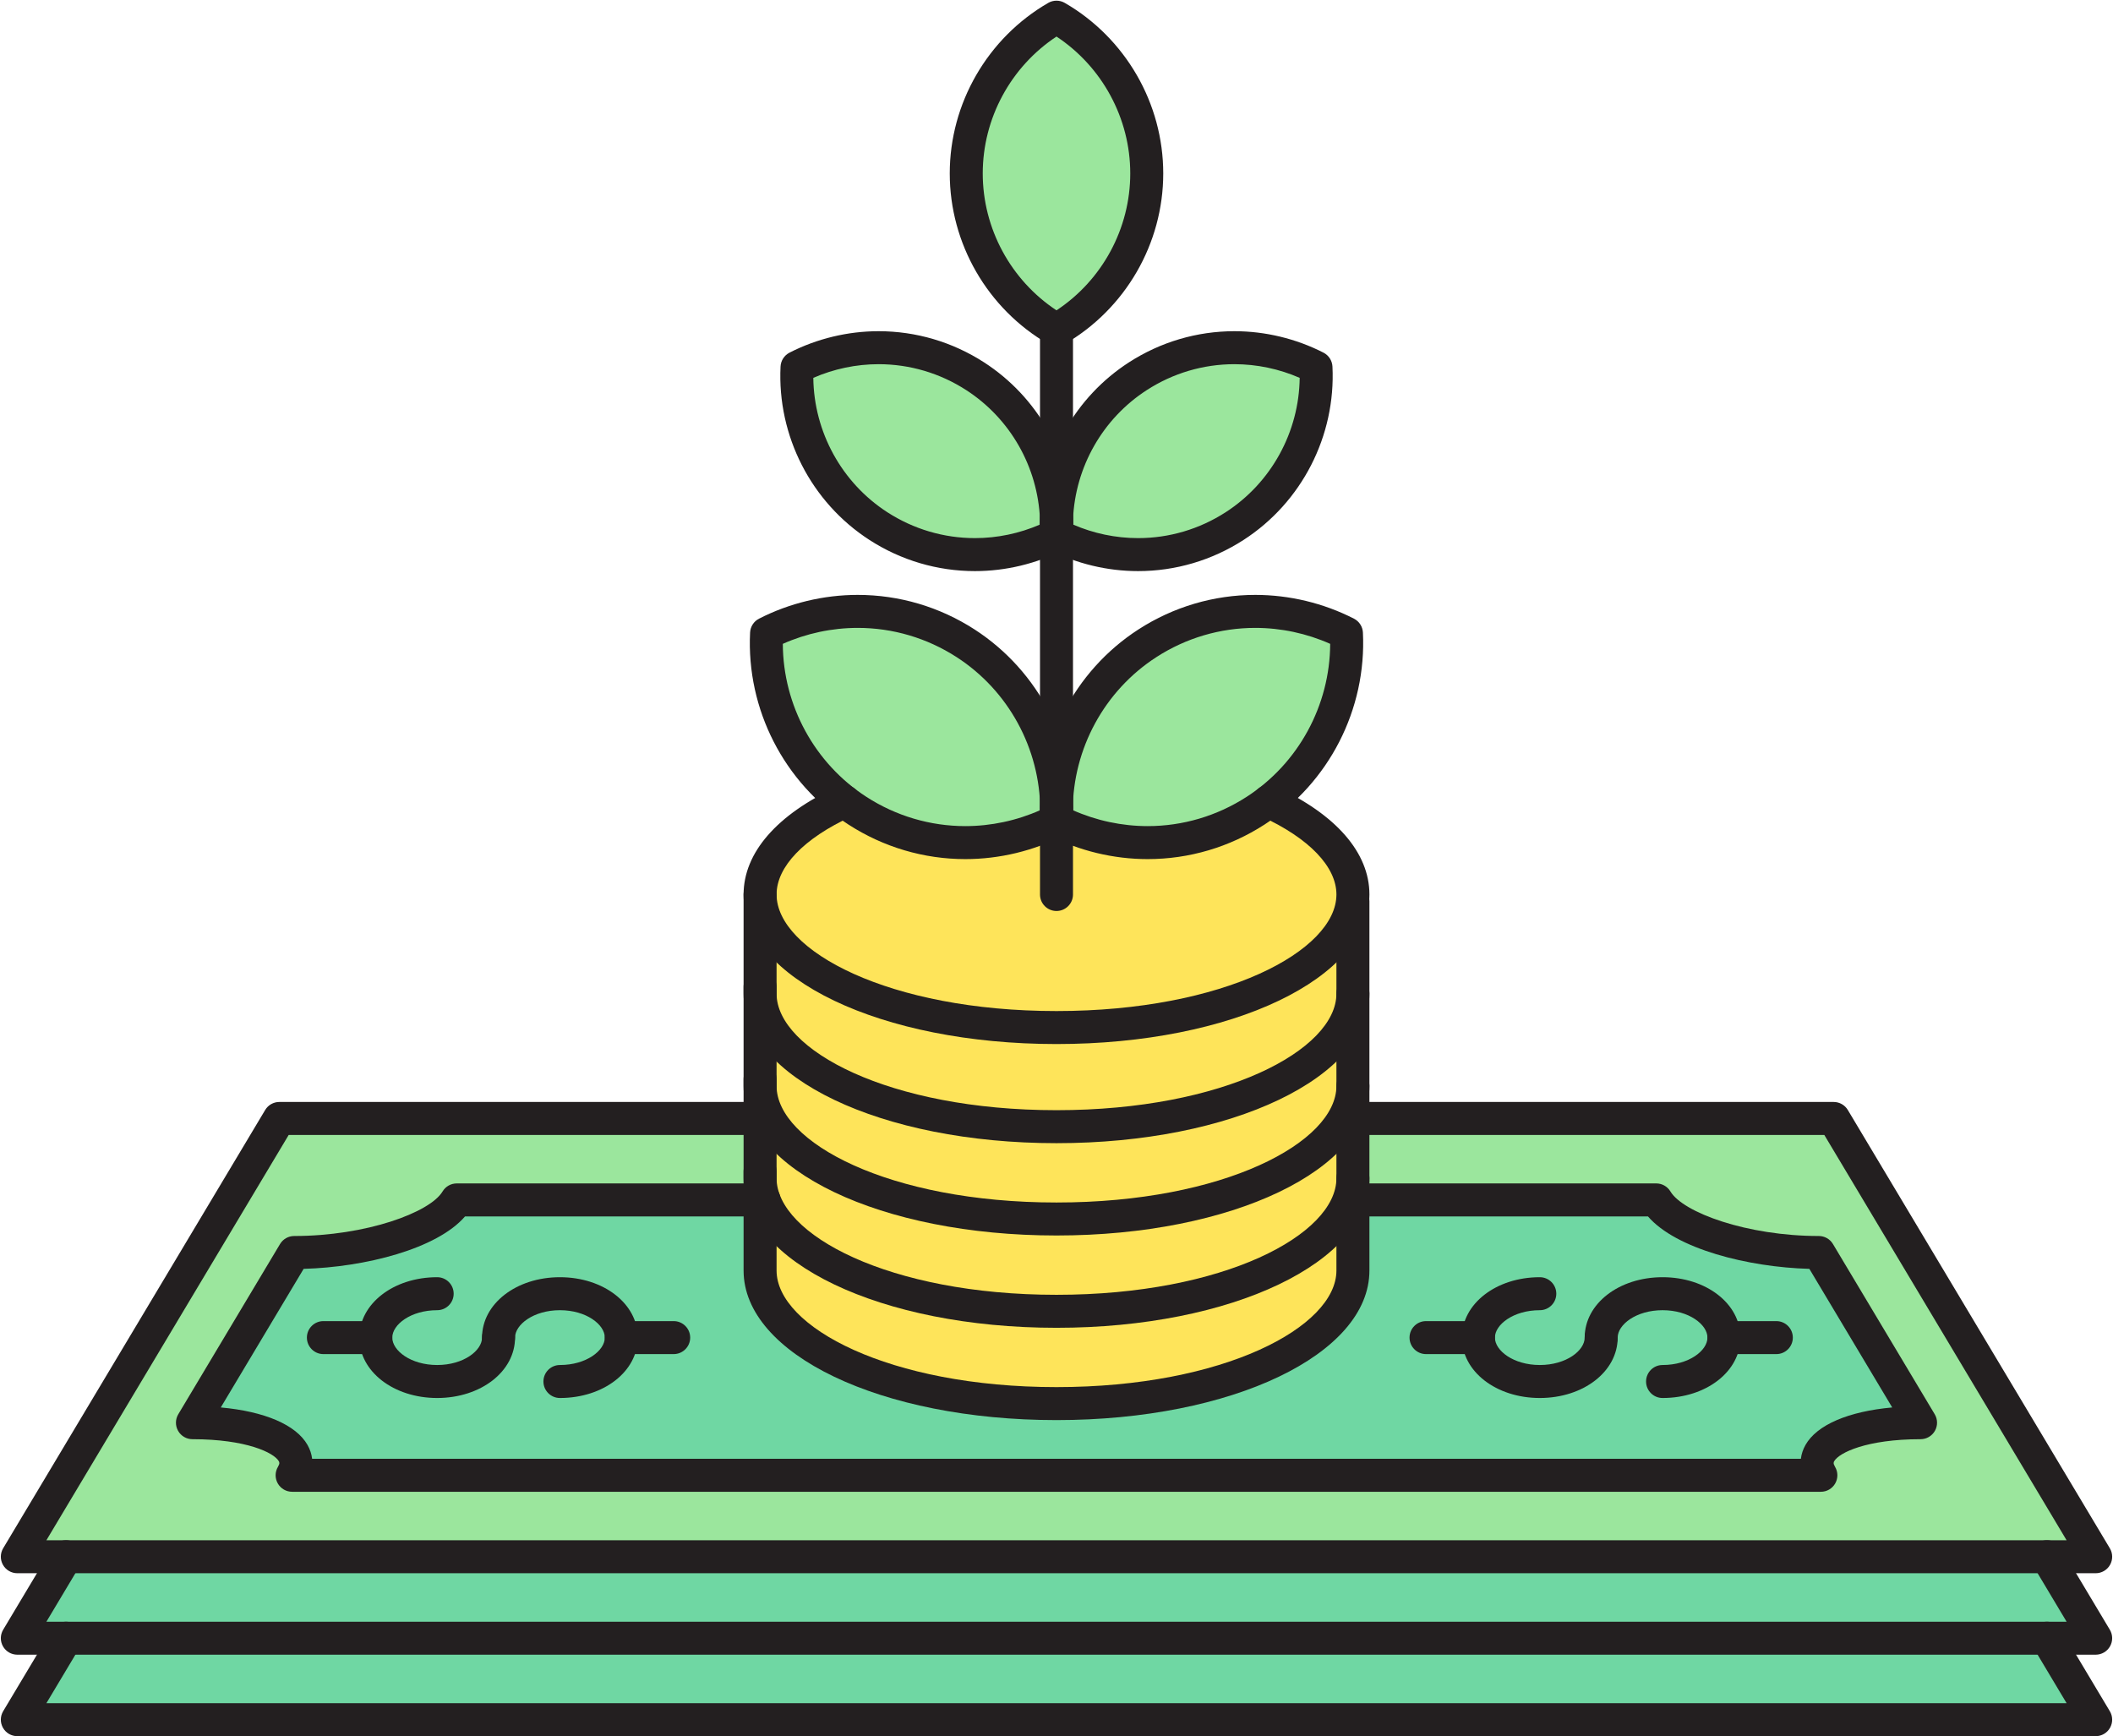<?xml version="1.0" encoding="UTF-8"?>
<!DOCTYPE svg PUBLIC '-//W3C//DTD SVG 1.0//EN'
          'http://www.w3.org/TR/2001/REC-SVG-20010904/DTD/svg10.dtd'>
<svg height="421.0" preserveAspectRatio="xMidYMid meet" version="1.0" viewBox="-0.2 57.6 512.4 421.0" width="512.4" xmlns="http://www.w3.org/2000/svg" xmlns:xlink="http://www.w3.org/1999/xlink" zoomAndPan="magnify"
><g
  ><g
    ><g id="change1_1"
      ><path d="M327.88,348.59v17.12c0,17.82-32.18,32.271-71.88,32.271s-71.88-14.45-71.88-32.271v-17.12h0.96 c5.59,15.32,35.21,27.01,70.92,27.01c39.7,0,71.88-14.449,71.88-32.27V348.59z" fill="#FEE45A"
      /></g
      ><g id="change1_2"
      ><path d="M184.12,328.83v-7.89c0,17.819,32.18,32.27,71.88,32.27s71.88-14.45,71.88-32.27v7.89v14.5 c0,17.82-32.18,32.27-71.88,32.27c-35.71,0-65.33-11.689-70.92-27.01c-0.63-1.71-0.96-3.47-0.96-5.26v-1.66V328.83z" fill="#FEE45A"
      /></g
      ><g id="change1_3"
      ><path d="M327.88,298.56v22.381c0,17.819-32.18,32.27-71.88,32.27s-71.88-14.45-71.88-32.27v-1.65v-20.73 c0,17.82,32.18,32.271,71.88,32.271S327.88,316.38,327.88,298.56z" fill="#FEE45A"
      /></g
      ><g id="change1_4"
      ><path d="M327.88,276.18v22.38c0,17.82-32.18,32.271-71.88,32.271s-71.88-14.45-71.88-32.271V296.9V274.52 c0,17.82,32.18,32.271,71.88,32.271c38.46,0,69.86-13.56,71.79-30.61H327.88z" fill="#FEE45A"
      /></g
      ><g id="change1_5"
      ><path d="M256,256.61c14.86,7.6,33.25,7.3,48.27-2.41c1.09-0.7,2.14-1.44,3.15-2.23l0.01,0.01 c12.65,5.81,20.45,13.77,20.45,22.54c0,0.561-0.03,1.11-0.09,1.66c-1.93,17.051-33.33,30.61-71.79,30.61 c-39.7,0-71.88-14.45-71.88-32.271c0-8.77,7.8-16.729,20.45-22.549h0.01c1.01,0.79,2.06,1.53,3.15,2.23 C222.75,263.91,241.14,264.21,256,256.61z" fill="#FEE45A"
      /></g
      ><g id="change2_1"
      ><path d="M496.19 454.87L508 474.63 256 474.63 4 474.63 15.81 454.88 15.81 454.87 256 454.87z" fill="#6FD7A3"
      /></g
      ><g id="change2_2"
      ><path d="M496.2 435.12L508 454.87 496.19 454.87 256 454.87 15.81 454.87 4 454.87 15.81 435.12 256 435.12z" fill="#6FD7A3"
      /></g
      ><g id="change2_3"
      ><path d="M440.86,361.33l24.67,41.28c-17.56,0-28.38,5.71-24.17,12.75H256H70.64c4.21-7.04-6.61-12.75-24.169-12.75 l24.669-41.28c17.561,0,35.21-5.7,39.42-12.74h73.56v17.12c0,17.82,32.18,32.271,71.88,32.271s71.88-14.45,71.88-32.271v-17.12 h73.56C405.65,355.63,423.3,361.33,440.86,361.33z" fill="#6FD7A3"
      /></g
      ><g id="change3_1"
      ><path d="M496.2,435.12H256H15.81H4l63.54-106.29h116.58v12.84v1.66v5.26h-73.56 c-4.21,7.04-21.86,12.74-39.42,12.74L46.47,402.61c17.56,0,28.379,5.71,24.169,12.75H256h185.36 c-4.21-7.04,6.61-12.75,24.17-12.75l-24.67-41.28c-17.56,0-35.21-5.7-39.42-12.74h-73.56v-5.26v-14.5h116.58L508,435.12H496.2z" fill="#9BE69D"
      /></g
      ><g id="change3_2"
      ><path d="M326.31,211.19c0.76,15.46-5.93,30.89-18.89,40.78c-1.01,0.79-2.06,1.53-3.15,2.23 c-15.02,9.71-33.41,10.01-48.27,2.41c0.08-1.57,0.08-3.14,0-4.71c0.72-15.03,8.43-29.5,22.04-38.3 C293.07,203.89,311.45,203.59,326.31,211.19z" fill="#9BE69D"
      /></g
      ><g id="change3_3"
      ><path d="M256,251.9c-0.08,1.57-0.08,3.14,0,4.71c-14.86,7.6-33.25,7.3-48.27-2.41c-1.09-0.7-2.14-1.44-3.15-2.23 h-0.01c-12.96-9.9-19.64-25.32-18.88-40.78c14.86-7.6,33.24-7.3,48.27,2.41C247.57,222.4,255.28,236.87,256,251.9z" fill="#9BE69D"
      /></g
      ><g id="change3_4"
      ><path d="M256,183.56c-0.05,1.25-0.06,2.51,0,3.77c-13.3,6.8-29.75,6.53-43.2-2.16 c-13.45-8.68-20.46-23.57-19.72-38.49c13.29-6.8,29.75-6.53,43.19,2.16C248.59,156.79,255.48,169.95,256,183.56z" fill="#9BE69D"
      /></g
      ><g id="change3_5"
      ><path d="M318.92,146.68c0.74,14.92-6.28,29.81-19.72,38.49c-13.45,8.69-29.9,8.96-43.2,2.16 c0.06-1.26,0.05-2.52,0-3.77c0.52-13.61,7.41-26.77,19.72-34.72C289.17,140.15,305.63,139.88,318.92,146.68z" fill="#9BE69D"
      /></g
      ><g id="change3_6"
      ><path d="M256,61.76c13.08,7.57,21.89,21.7,21.89,37.9c0,16.2-8.81,30.33-21.89,37.9 c-13.08-7.57-21.89-21.7-21.89-37.9C234.11,83.46,242.92,69.33,256,61.76z" fill="#9BE69D"
      /></g
    ></g
  ></g
  ><g
  ><g
    ><g id="change4_7"
      ><path d="M255.999,141.562c-0.692,0-1.384-0.179-2.004-0.538c-14.73-8.525-23.881-24.375-23.881-41.362 c0-16.989,9.151-32.839,23.881-41.363c1.239-0.718,2.768-0.718,4.007,0c14.732,8.524,23.883,24.374,23.883,41.363 c0,16.988-9.151,32.837-23.883,41.362C257.383,141.383,256.69,141.562,255.999,141.562z M255.999,66.463 c-11.088,7.33-17.885,19.841-17.885,33.199c0,13.356,6.796,25.867,17.885,33.198c11.09-7.331,17.887-19.842,17.887-33.198 C273.886,86.305,267.089,73.792,255.999,66.463z" fill="#231F20"
      /></g
      ><g id="change4_13"
      ><path d="M275.787,196.096C275.786,196.096,275.787,196.096,275.787,196.096c-7.479,0-14.951-1.799-21.608-5.203 c-1.401-0.716-2.252-2.187-2.174-3.758c0.05-1.016,0.049-2.103-0.002-3.42c-0.004-0.103-0.004-0.206,0-0.309 c0.589-15.408,8.646-29.586,21.552-37.926c7.658-4.947,16.505-7.562,25.585-7.562c7.478,0,14.949,1.799,21.605,5.202 c1.275,0.652,2.104,1.936,2.174,3.366c0.825,16.814-7.432,32.927-21.548,42.048C293.713,193.48,284.865,196.096,275.787,196.096z M260.035,184.815c4.953,2.151,10.35,3.28,15.751,3.28c7.536,0,14.882-2.172,21.244-6.282 c11.064-7.15,17.795-19.474,17.943-32.581c-4.975-2.175-10.402-3.316-15.834-3.316c-7.537,0-14.883,2.172-21.244,6.282 c-10.677,6.899-17.358,18.615-17.893,31.364C260.018,183.998,260.029,184.414,260.035,184.815z" fill="#231F20"
      /></g
      ><g id="change4_24"
      ><path d="M236.215,196.096c0,0-0.001,0-0.002,0c-9.081,0-17.927-2.616-25.583-7.562 c-14.116-9.122-22.373-25.233-21.548-42.049c0.069-1.43,0.899-2.714,2.174-3.366c6.657-3.403,14.127-5.202,21.605-5.202 c9.08,0,17.927,2.615,25.584,7.562c12.907,8.339,20.963,22.518,21.551,37.927c0.004,0.102,0.004,0.203,0,0.305 c-0.051,1.327-0.051,2.416-0.002,3.425c0.077,1.571-0.774,3.041-2.174,3.757C251.163,194.296,243.692,196.096,236.215,196.096z M197.027,149.233c0.148,13.107,6.879,25.431,17.944,32.581c6.36,4.109,13.706,6.281,21.243,6.282h0.001 c5.4,0,10.796-1.129,15.749-3.28c0.006-0.4,0.017-0.816,0.033-1.251c-0.534-12.749-7.215-24.466-17.893-31.365 c-6.36-4.11-13.706-6.282-21.243-6.282C207.429,145.917,202.002,147.058,197.027,149.233z" fill="#231F20"
      /></g
      ><g id="change4_17"
      ><path d="M255.999,191.331L255.999,191.331c-2.134,0-3.891-1.674-3.995-3.805 c-0.062-1.247-0.062-2.556-0.002-4.121c0.082-2.148,1.846-3.847,3.996-3.848h0.001c2.148,0,3.914,1.697,3.997,3.844 c0.061,1.559,0.06,2.869-0.002,4.125C259.889,189.658,258.131,191.331,255.999,191.331z" fill="#231F20"
      /></g
      ><g id="change4_1"
      ><path d="M278.108,265.936C278.108,265.936,278.108,265.936,278.108,265.936c-8.282,0-16.558-1.993-23.93-5.763 c-1.275-0.652-2.105-1.936-2.174-3.366c-0.912-18.625,8.233-36.468,23.867-46.567c8.479-5.479,18.277-8.375,28.332-8.375 c8.282,0,16.556,1.993,23.93,5.762c1.275,0.652,2.104,1.936,2.174,3.366c0.913,18.623-8.232,36.466-23.865,46.567 C297.962,263.039,288.164,265.936,278.108,265.936z M259.942,254.064c5.696,2.538,11.929,3.872,18.167,3.872 c8.512,0,16.808-2.454,23.991-7.095c12.584-8.13,20.205-22.186,20.269-37.104c-5.696-2.538-11.929-3.871-18.166-3.871 c-8.512,0-16.808,2.453-23.991,7.094C267.628,225.089,260.007,239.145,259.942,254.064z" fill="#231F20"
      /></g
      ><g id="change4_6"
      ><path d="M233.891,265.936c-10.055,0-19.852-2.896-28.333-8.375c-15.633-10.101-24.777-27.944-23.863-46.568 c0.07-1.43,0.899-2.713,2.174-3.365c7.373-3.769,15.647-5.762,23.929-5.762c10.055,0,19.852,2.896,28.332,8.375 c15.634,10.1,24.778,27.943,23.865,46.567c-0.07,1.43-0.899,2.713-2.174,3.366C250.447,263.942,242.172,265.936,233.891,265.936z M189.632,213.736c0.063,14.918,7.684,28.974,20.268,37.104c7.184,4.641,15.479,7.095,23.991,7.095 c6.237,0,12.47-1.333,18.166-3.872c-0.064-14.919-7.685-28.975-20.268-37.104c-7.184-4.641-15.48-7.094-23.991-7.094 C201.56,209.866,195.328,211.199,189.632,213.736z" fill="#231F20"
      /></g
      ><g id="change4_2"
      ><path d="M255.999,278.519c-2.209,0-4-1.791-4-4V137.562c0-2.209,1.791-4,4-4s4,1.791,4,4v136.957 C259.999,276.728,258.208,278.519,255.999,278.519z" fill="#231F20"
      /></g
    ></g
    ><g id="change4_8"
    ><path d="M256,334.825c-42.551,0-75.881-15.93-75.881-36.266v-24.042c0-2.209,1.791-4,4-4c2.209,0,4,1.791,4,4 v24.042c0,13.65,27.276,28.266,67.881,28.266c40.604,0,67.881-14.615,67.881-28.266v-22.387c0-2.209,1.791-4,4-4s4,1.791,4,4 v22.387C331.881,318.896,298.55,334.825,256,334.825z" fill="#231F20"
    /></g
    ><g id="change4_18"
    ><path d="M256,357.212c-42.551,0-75.881-15.931-75.881-36.269v-24.039c0-2.209,1.791-4,4-4c2.209,0,4,1.791,4,4 v24.039c0,13.651,27.276,28.269,67.881,28.269c40.604,0,67.881-14.617,67.881-28.269V298.56c0-2.209,1.791-4,4-4s4,1.791,4,4 v22.384C331.881,341.281,298.55,357.212,256,357.212z" fill="#231F20"
    /></g
    ><g id="change4_23"
    ><path d="M256,379.596c-42.551,0-75.881-15.931-75.881-36.269v-24.039c0-2.209,1.791-4,4-4c2.209,0,4,1.791,4,4 v24.039c0,13.651,27.276,28.269,67.881,28.269c40.604,0,67.881-14.617,67.881-28.269v-22.384c0-2.209,1.791-4,4-4s4,1.791,4,4 v22.384C331.881,363.665,298.55,379.596,256,379.596z" fill="#231F20"
    /></g
    ><g id="change4_21"
    ><path d="M256,401.979c-42.551,0-75.881-15.931-75.881-36.269v-24.039c0-2.209,1.791-4,4-4c2.209,0,4,1.791,4,4 v24.039c0,13.651,27.276,28.269,67.881,28.269c40.604,0,67.881-14.617,67.881-28.269v-22.384c0-2.209,1.791-4,4-4s4,1.791,4,4 v22.384C331.881,386.049,298.55,401.979,256,401.979z" fill="#231F20"
    /></g
    ><g id="change4_9"
    ><path d="M256,310.786c-42.551,0-75.881-15.931-75.881-36.269c0-10.129,8.093-19.427,22.788-26.18 c2.008-0.922,4.382-0.043,5.305,1.964c0.922,2.007,0.043,4.383-1.964,5.305c-11.521,5.294-18.128,12.187-18.128,18.91 c0,13.651,27.276,28.269,67.881,28.269c40.604,0,67.881-14.617,67.881-28.269c0-6.723-6.605-13.614-18.123-18.908 c-2.007-0.922-2.887-3.297-1.964-5.305c0.922-2.007,3.298-2.886,5.305-1.964c14.691,6.752,22.782,16.048,22.782,26.176 C331.881,294.855,298.55,310.786,256,310.786z" fill="#231F20"
    /></g
    ><g
    ><g
      ><g id="change4_16"
        ><path d="M373.202,396.62c-10.591,0-18.887-6.433-18.887-14.646c0-8.212,8.296-14.645,18.887-14.645 c2.209,0,4,1.791,4,4s-1.791,4-4,4c-6.416,0-10.887,3.502-10.887,6.645c0,3.144,4.471,6.646,10.887,6.646 c6.413,0,10.882-3.502,10.882-6.646c0-2.209,1.791-4,4-4s4,1.791,4,4C392.084,390.188,383.79,396.62,373.202,396.62z" fill="#231F20"
        /></g
        ><g id="change4_3"
        ><path d="M402.969,396.62c-2.209,0-4-1.791-4-4s1.791-4,4-4c6.416,0,10.887-3.502,10.887-6.646 c0-3.143-4.471-6.645-10.887-6.645c-6.415,0-10.885,3.502-10.885,6.645c0,2.209-1.791,4-4,4s-4-1.791-4-4 c0-8.212,8.295-14.645,18.885-14.645c10.59,0,18.887,6.433,18.887,14.645C421.856,390.188,413.56,396.62,402.969,396.62z" fill="#231F20"
        /></g
      ></g
      ><g id="change4_4"
      ><path d="M358.315,385.975H345.61c-2.209,0-4-1.791-4-4s1.791-4,4-4h12.705c2.209,0,4,1.791,4,4 S360.524,385.975,358.315,385.975z" fill="#231F20"
      /></g
      ><g id="change4_20"
      ><path d="M430.559,385.975h-12.702c-2.209,0-4-1.791-4-4s1.791-4,4-4h12.702c2.209,0,4,1.791,4,4 S432.768,385.975,430.559,385.975z" fill="#231F20"
      /></g
    ></g
    ><g
    ><g
      ><g id="change4_22"
        ><path d="M105.813,396.62c-10.591,0-18.887-6.433-18.887-14.646c0-8.212,8.296-14.645,18.887-14.645 c2.209,0,4,1.791,4,4s-1.791,4-4,4c-6.416,0-10.887,3.502-10.887,6.645c0,3.144,4.471,6.646,10.887,6.646 c6.413,0,10.882-3.502,10.882-6.646c0-2.209,1.791-4,4-4s4,1.791,4,4C124.695,390.188,116.401,396.62,105.813,396.62z" fill="#231F20"
        /></g
        ><g id="change4_12"
        ><path d="M135.58,396.62c-2.209,0-4-1.791-4-4s1.791-4,4-4c6.416,0,10.887-3.502,10.887-6.646 c0-3.143-4.471-6.645-10.887-6.645c-6.415,0-10.885,3.502-10.885,6.645c0,2.209-1.791,4-4,4s-4-1.791-4-4 c0-8.212,8.295-14.645,18.885-14.645c10.591,0,18.887,6.433,18.887,14.645C154.467,390.188,146.171,396.62,135.58,396.62z" fill="#231F20"
        /></g
      ></g
      ><g id="change4_10"
      ><path d="M90.926,385.975H78.221c-2.209,0-4-1.791-4-4s1.791-4,4-4h12.705c2.209,0,4,1.791,4,4 S93.135,385.975,90.926,385.975z" fill="#231F20"
      /></g
      ><g id="change4_19"
      ><path d="M163.169,385.975h-12.703c-2.209,0-4-1.791-4-4s1.791-4,4-4h12.703c2.209,0,4,1.791,4,4 S165.378,385.975,163.169,385.975z" fill="#231F20"
      /></g
    ></g
    ><g id="change4_11"
    ><path d="M441.362,419.362H70.638c-1.44,0-2.769-0.773-3.479-2.026c-0.71-1.252-0.693-2.79,0.045-4.026 c0.501-0.838,0.335-1.129,0.203-1.362c-1.169-2.063-7.889-5.334-20.94-5.334c-1.44,0-2.769-0.773-3.479-2.026 s-0.693-2.79,0.045-4.026l24.677-41.278c0.722-1.208,2.026-1.947,3.433-1.947c17.398,0,32.925-5.692,35.979-10.802 c0.722-1.208,2.025-1.947,3.433-1.947h74.519c2.209,0,4,1.791,4,4s-1.791,4-4,4h-72.503c-6.816,7.889-24.247,12.302-39.14,12.717 L53.34,398.912c10.604,0.963,18.259,4.209,21.026,9.087c0.612,1.079,0.986,2.21,1.124,3.363h361.02 c0.138-1.153,0.513-2.284,1.124-3.363c2.767-4.878,10.422-8.124,21.026-9.087l-20.092-33.609 c-14.894-0.415-32.324-4.828-39.14-12.717h-71.547c-2.209,0-4-1.791-4-4s1.791-4,4-4h73.563c1.407,0,2.711,0.739,3.433,1.947 c3.054,5.109,18.581,10.802,35.979,10.802c1.407,0,2.711,0.739,3.433,1.947l24.677,41.278c0.739,1.236,0.756,2.773,0.046,4.026 s-2.039,2.026-3.479,2.026c-13.052,0-19.771,3.271-20.941,5.333c-0.133,0.234-0.298,0.525,0.203,1.363 c0.739,1.236,0.755,2.774,0.045,4.026C444.13,418.589,442.802,419.362,441.362,419.362z" fill="#231F20"
    /></g
    ><g id="change4_14"
    ><path d="M508,439.117H4c-1.44,0-2.769-0.774-3.479-2.026c-0.71-1.253-0.693-2.79,0.045-4.026l63.538-106.286 c0.722-1.208,2.026-1.947,3.433-1.947h116.581c2.209,0,4,1.791,4,4s-1.791,4-4,4H69.807l-58.756,98.286h489.898l-58.755-98.286 H327.881c-2.209,0-4-1.791-4-4s1.791-4,4-4h116.582c1.407,0,2.71,0.739,3.433,1.947l63.538,106.286 c0.739,1.236,0.756,2.773,0.046,4.026C510.769,438.343,509.44,439.117,508,439.117z" fill="#231F20"
    /></g
    ><g id="change4_5"
    ><path d="M508,458.872H4c-1.44,0-2.769-0.773-3.479-2.026s-0.693-2.79,0.045-4.026l11.81-19.755 c1.133-1.896,3.588-2.514,5.485-1.381c1.896,1.134,2.515,3.59,1.381,5.486l-8.191,13.702h489.898l-8.193-13.705 c-1.133-1.896-0.515-4.353,1.381-5.486c1.897-1.133,4.352-0.515,5.485,1.381l11.811,19.758c0.739,1.236,0.756,2.774,0.045,4.026 C510.769,458.099,509.44,458.872,508,458.872z" fill="#231F20"
    /></g
    ><g id="change4_15"
    ><path d="M508,478.63H4c-1.44,0-2.769-0.773-3.479-2.026s-0.693-2.79,0.045-4.026l11.81-19.755 c1.133-1.896,3.588-2.514,5.485-1.381c1.896,1.134,2.515,3.59,1.381,5.486l-8.191,13.702h489.898l-8.193-13.705 c-1.133-1.896-0.515-4.353,1.381-5.486c1.897-1.133,4.352-0.515,5.485,1.381l11.811,19.758c0.739,1.236,0.756,2.774,0.045,4.026 C510.769,477.856,509.44,478.63,508,478.63z" fill="#231F20"
    /></g
  ></g
></svg
>
